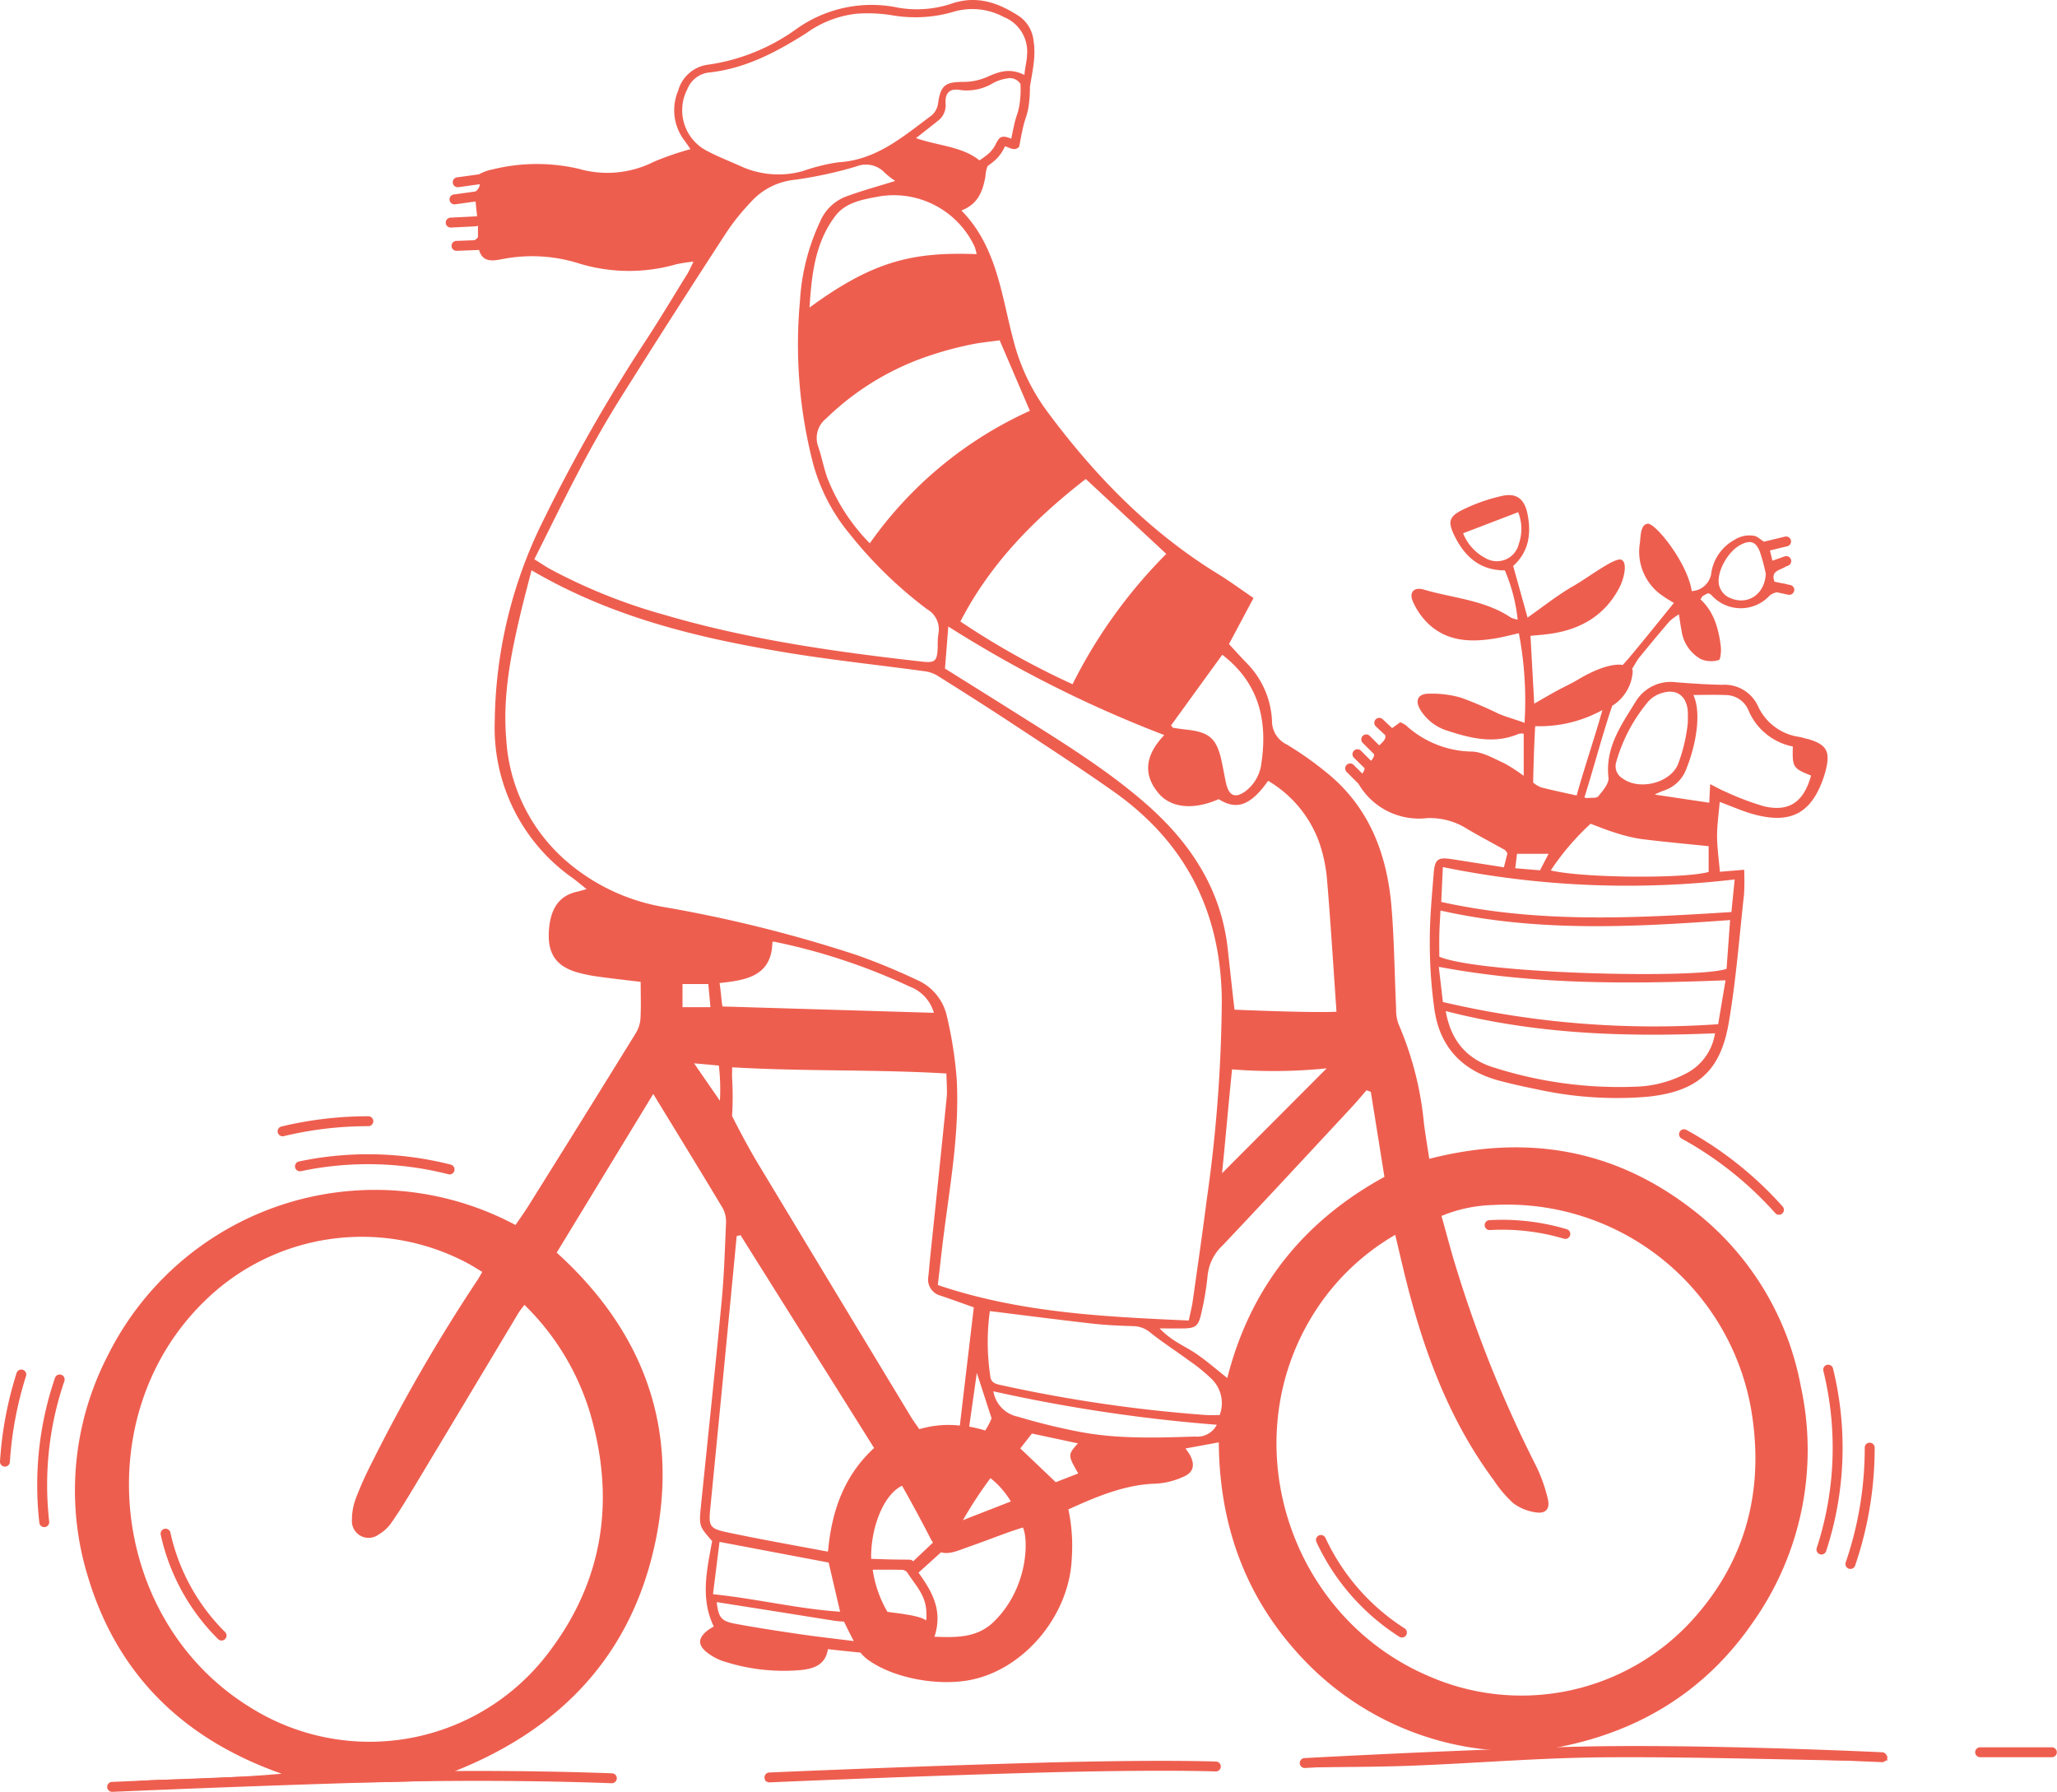 <svg xmlns="http://www.w3.org/2000/svg" xmlns:xlink="http://www.w3.org/1999/xlink" width="280.969" height="244.757" viewBox="0 0 280.969 244.757"><defs><clipPath id="a"><rect width="280.969" height="244.757" fill="#ee5e4f"/></clipPath></defs><g clip-path="url(#a)"><path d="M16.9,270.639a.677.677,0,0,1-.028-1.354c.188-.009,19-.827,36.152-1.313,17.17-.485,32,.134,32.149.14a.677.677,0,0,1,.648.706.7.7,0,0,1-.706.648c-.147-.006-14.934-.624-32.053-.138-17.141.486-35.944,1.3-36.133,1.312H16.9" transform="translate(-1.568 -25.882)" fill="#ee5e4f"/><path d="M116.289,269.205a.677.677,0,0,1-.028-1.354c.188-.009,19-.827,36.151-1.313,17.17-.486,24.788-.183,24.863-.181a.676.676,0,0,1,.649.7.669.669,0,0,1-.706.649c-.075,0-7.656-.3-24.767.182-17.14.486-35.943,1.3-36.132,1.312h-.03" transform="translate(-11.174 -25.735)" fill="#ee5e4f"/><path d="M197.195,267.021a.678.678,0,0,1-.036-1.354c.188-.011,19-1.043,36.159-1.53,17.171-.485,42.521.721,42.774.734a.677.677,0,1,1-.065,1.353c-.254-.012-25.55-1.222-42.671-.733-17.137.486-35.936,1.518-36.124,1.528h-.038" transform="translate(-18.994 -25.518)" fill="#ee5e4f"/><path d="M309.161,265.564h-9.794a.678.678,0,1,1,0-1.355h9.794a.678.678,0,0,1,0,1.355" transform="translate(-28.869 -25.537)" fill="#ee5e4f"/><path d="M235.511,187.057a.7.7,0,0,1-.194-.028,29.618,29.618,0,0,0-10.083-1.182.678.678,0,1,1-.076-1.353,30.957,30.957,0,0,1,10.547,1.236.678.678,0,0,1-.194,1.327" transform="translate(-21.7 -17.827)" fill="#ee5e4f"/><path d="M210.726,246.111a.674.674,0,0,1-.364-.107,30.7,30.7,0,0,1-11.32-12.945.678.678,0,0,1,1.23-.57,29.334,29.334,0,0,0,10.819,12.373.678.678,0,0,1-.366,1.248" transform="translate(-19.232 -22.433)" fill="#ee5e4f"/><path d="M275.342,232.283a.693.693,0,0,1-.211-.033.678.678,0,0,1-.433-.855,44.061,44.061,0,0,0,.911-24.176.678.678,0,1,1,1.316-.324,45.432,45.432,0,0,1-.939,24.923.679.679,0,0,1-.644.466" transform="translate(-26.547 -19.947)" fill="#ee5e4f"/><path d="M279.721,235.4a.664.664,0,0,1-.22-.037.676.676,0,0,1-.421-.86,48.019,48.019,0,0,0,2.435-11.651c.108-1.318.163-2.661.163-3.994a.678.678,0,1,1,1.355,0c0,1.369-.056,2.75-.168,4.1a49.368,49.368,0,0,1-2.5,11.979.678.678,0,0,1-.641.458" transform="translate(-26.97 -21.088)" fill="#ee5e4f"/><path d="M267.528,182.437a.68.68,0,0,1-.506-.226,48.221,48.221,0,0,0-12.786-10.181.677.677,0,1,1,.653-1.187,49.567,49.567,0,0,1,13.145,10.465.677.677,0,0,1-.506,1.128" transform="translate(-24.539 -16.504)" fill="#ee5e4f"/><path d="M32.611,246.433a.674.674,0,0,1-.478-.2A28.766,28.766,0,0,1,24.3,231.979a.677.677,0,1,1,1.323-.289,27.433,27.433,0,0,0,7.469,13.585.678.678,0,0,1-.478,1.157" transform="translate(-2.347 -22.342)" fill="#ee5e4f"/><path d="M65.721,177.289a.722.722,0,0,1-.169-.021,44.413,44.413,0,0,0-20.155-.416.678.678,0,0,1-.283-1.325,45.756,45.756,0,0,1,20.774.427.678.678,0,0,1-.168,1.334" transform="translate(-4.309 -16.869)" fill="#ee5e4f"/><path d="M6.589,228.687a.677.677,0,0,1-.672-.6,45.706,45.706,0,0,1-.289-5.134A45.126,45.126,0,0,1,8.055,208.3a.678.678,0,0,1,1.283.439,43.734,43.734,0,0,0-2.355,14.211,44.511,44.511,0,0,0,.28,4.982.677.677,0,0,1-.6.749.736.736,0,0,1-.077,0" transform="translate(-0.544 -20.089)" fill="#ee5e4f"/><path d="M.678,220.35a.358.358,0,0,1-.044,0A.676.676,0,0,1,0,219.629a50.289,50.289,0,0,1,2.266-12.066.677.677,0,1,1,1.291.411,48.956,48.956,0,0,0-2.206,11.742.676.676,0,0,1-.675.634" transform="translate(0 -20.016)" fill="#ee5e4f"/><path d="M42.663,171.526a.677.677,0,0,1-.158-1.336,50.635,50.635,0,0,1,11.838-1.4.678.678,0,1,1,0,1.355,49.282,49.282,0,0,0-11.52,1.36.7.7,0,0,1-.16.019" transform="translate(-4.058 -16.314)" fill="#ee5e4f"/><path d="M266.509,108.177c-.346-.1-.694-.2-1.047-.276a7.318,7.318,0,0,1-5.668-4.188,5.02,5.02,0,0,0-4.909-2.935c-2.089-.033-4.178-.188-6.264-.341a5.582,5.582,0,0,0-5.556,2.658c-1.951,3.173-4.173,6.244-3.7,10.36.091.8-.781,1.795-1.392,2.553-.234.291-.977.171-1.49.238-.154-.027-.154.045-.4-.1,1.163-3.7,2.271-7.863,3.472-11.553.2-.6.321-.95.321-.95a5.936,5.936,0,0,0,2.8-4.722,1.575,1.575,0,0,0-.077-.323s.735-1.261.948-1.52c1.369-1.677,2.752-3.343,4.164-4.984a7.878,7.878,0,0,1,1.273-.94c.144.89.214,1.522.35,2.141A5.25,5.25,0,0,0,252,97.279a3.638,3.638,0,0,0,2.421.122c.274-.084.357-1.287.274-1.949-.3-2.386-.941-4.659-2.762-6.342.157-.24.208-.393.313-.461a7.757,7.757,0,0,1,.733-.385,1.875,1.875,0,0,1,.418.225,5.364,5.364,0,0,0,7.975.107,2.147,2.147,0,0,1,1-.45l1.554.328a.635.635,0,0,0,.141.015.671.671,0,0,0,.614-.418h.04c-.007-.016-.016-.026-.023-.042a.751.751,0,0,0,.032-.079.677.677,0,0,0-.522-.8l-.522-.11c-.012,0-.022-.011-.033-.014a3.923,3.923,0,0,0-.593-.118l-1.027-.217c-.538-1.528.759-1.535,1.562-2.071l.274-.1a.677.677,0,1,0-.446-1.279l-1.67.584c-.118-.493-.226-.943-.336-1.4l2.387-.574a.678.678,0,0,0-.315-1.318l-2.885.694c-.348-.178-.619-.5-1.159-.758a3.7,3.7,0,0,0-2.811.475,6.231,6.231,0,0,0-3.21,4.428,2.836,2.836,0,0,1-2.689,2.605c-.569-3.853-4.923-9.241-5.977-9.2s-.995,1.827-1.1,2.6a7.279,7.279,0,0,0,3.208,7.32c.493.357,1.031.651,1.429.9-2.084,2.569-4.06,5.046-6.1,7.474-.331.394-.892,1.006-.892,1.006s-1.846-.554-6.112,1.994c-.928.554-1.921,1-2.872,1.519-.966.528-1.914,1.087-3.1,1.765-.178-3.242-.339-6.167-.509-9.262,1.079-.113,2.006-.17,2.92-.313,4.1-.64,7.327-2.584,9.261-6.352.55-1.071,1.115-3.248.277-3.713s-4.417,2.317-6.554,3.542c-2.2,1.259-4.2,2.866-6.305,4.339-.673-2.415-1.309-4.7-1.963-7.048,2.156-1.955,2.5-4.446,1.948-7.142-.4-1.962-1.456-2.855-3.384-2.446a23.813,23.813,0,0,0-5.471,1.912c-1.869.913-2.034,1.65-1.132,3.507,1.38,2.84,3.463,4.78,6.9,4.769a23.3,23.3,0,0,1,1.752,6.736,4.691,4.691,0,0,1-.924-.289c-3.6-2.416-7.9-2.644-11.893-3.822-1.354-.4-2.051.379-1.494,1.638a9.61,9.61,0,0,0,2.063,2.986c2.6,2.489,5.824,2.59,9.138,2.053,1.108-.18,2.2-.476,3.274-.715a48.827,48.827,0,0,1,.773,12.242c-1.052-.409-2.472-.79-3.506-1.23a53.654,53.654,0,0,0-5.168-2.211,14.485,14.485,0,0,0-4.458-.543c-1.461.028-1.856.965-1.088,2.221a6.632,6.632,0,0,0,3.71,2.844c3.193,1.045,6.41,1.835,9.721.416a1.659,1.659,0,0,1,.677-.013v5.756a21.985,21.985,0,0,0-2.646-1.718c-1.425-.64-2.9-1.529-4.389-1.6a13.627,13.627,0,0,1-9.044-3.58,3.727,3.727,0,0,0-.79-.425l-1.1.8-1.3-1.217a.677.677,0,0,0-.925.99l1.28,1.194c.1.5-.164.789-.819,1.391l-1.294-1.294a.677.677,0,0,0-.958.958l1.545,1.545a.847.847,0,0,1-.117.479,1.305,1.305,0,0,1-.3.414l-1.395-1.395a.678.678,0,0,0-.958.958l1.486,1.463a1.4,1.4,0,0,1-.331.716l-1.173-1.173a.677.677,0,0,0-.958.958l1.618,1.618a9.553,9.553,0,0,0,9.33,4.695,9.431,9.431,0,0,1,5.544,1.488c1.677.99,3.4,1.893,5.1,2.843.113.063.177.213.371.459-.125.5-.274,1.095-.481,1.921-2.407-.377-4.675-.727-6.941-1.087-2.083-.33-2.489-.09-2.654,1.967-.247,3.093-.547,6.2-.528,9.294a63.951,63.951,0,0,0,.668,9.473c.795,5.079,3.926,8.224,8.886,9.52,1.675.437,3.367.817,5.065,1.155a50.514,50.514,0,0,0,15.072,1.025c6.734-.688,9.979-3.383,11.131-10.039,1.007-5.818,1.448-11.737,2.1-17.616a32.2,32.2,0,0,0,.016-3.356l-3.316.277c-.147-1.753-.379-3.325-.382-4.9,0-1.533.229-3.068.361-4.639,1.735.634,3.245,1.326,4.827,1.738,4.948,1.288,7.708-.247,9.359-5.065.094-.274.176-.551.25-.83.728-2.75.207-3.694-2.467-4.463m-9.1-26.516c1.282-.653,2.03-.462,2.585.884a23.777,23.777,0,0,1,.837,3.095c-.148,2.959-2.732,4.531-5.3,3.082a2.6,2.6,0,0,1-1.108-1.659c-.291-1.828,1.3-4.543,2.99-5.4M222.5,83.442a6.556,6.556,0,0,1-2.995-3.361L227.03,77.2a6.21,6.21,0,0,1,.089,4.321,3.076,3.076,0,0,1-4.618,1.917m17.915,27.91a22.24,22.24,0,0,1,4.429-8.341,4.026,4.026,0,0,1,1.813-1.1c1.928-.617,3.287.3,3.524,2.3.059.5.008,1.515.021,1.716a22.553,22.553,0,0,1-1.323,5.655c-1.043,2.627-5.3,3.669-7.571,2a1.94,1.94,0,0,1-.893-2.236m-3.5,8.419c1.162.427,2.218.87,3.308,1.2a21.926,21.926,0,0,0,3.548.874c3.042.388,6.1.659,9.273.989v3.518c-3.268.935-17.071.84-21.571-.205a34.8,34.8,0,0,1,5.442-6.376m-7.566-13.335a17.714,17.714,0,0,0,9.181-2.2c-.91,3.309-2.532,8.09-3.516,11.673-1.7-.383-3.286-.706-4.854-1.108a3.926,3.926,0,0,1-1.086-.661s.008-.609.021-1.1c.054-2.179.131-4.323.254-6.611m-2.479,17.446h4.307l-1.169,2.252-3.381-.281c.089-.715.16-1.3.243-1.971m23.383,29.849a15.8,15.8,0,0,1-7.233,1.963,56.277,56.277,0,0,1-19.175-2.579c-3.66-1.075-6-3.56-6.713-7.754,12.082,3.115,24.237,3.572,36.782,3.037a7.443,7.443,0,0,1-3.66,5.333m4.092-6.574a126.461,126.461,0,0,1-37.6-3.031c-.2-1.7-.363-3.1-.563-4.807,13.059,2.456,25.964,2.35,39.166,1.841l-1.008,6m1.15-7.57c-3.7,1.382-33.474.732-39.236-1.65,0-.984-.02-2.048.005-3.11.023-1,.093-2,.153-3.2,13.233,2.967,26.24,2.276,39.559,1.3-.165,2.283-.327,4.527-.481,6.666m1.106-12.211c-.166,1.667-.293,2.926-.445,4.452-13.23.834-26.364,1.559-39.633-1.382.075-1.611.143-3.085.22-4.761a126.018,126.018,0,0,0,39.858,1.691m3.958-10.008a37.324,37.324,0,0,1-5.205-1.973c-.64-.258-1.241-.611-2.1-1.039-.048.977-.081,1.649-.125,2.536l-7.453-1.112a13.28,13.28,0,0,1,1.233-.542,4.859,4.859,0,0,0,3.126-3.064c1.3-3.21,2.057-7.6.923-10,1.587,0,3.032-.052,4.524.015a3.377,3.377,0,0,1,3.026,2.132,8.309,8.309,0,0,0,6.04,4.892c-.087,2.829.026,3,2.491,3.969-1.009,3.626-3,5.013-6.482,4.191" transform="translate(-19.658 -7.237)" fill="#ee5e4f"/><path d="M235.919,238.889c-7.667-.17-15.34-.037-23.01-.037,11.558-2.005,20.973-7.564,27.656-17.306a40.773,40.773,0,0,0,6.5-32.206A39.552,39.552,0,0,0,232,165.011c-10.627-8.123-22.556-10.082-35.679-6.719-.265-1.744-.528-3.286-.728-4.837a44.641,44.641,0,0,0-3.475-13.577,5.62,5.62,0,0,1-.326-2.089c-.213-4.613-.248-9.239-.626-13.837-.6-7.308-3.07-13.809-9.018-18.54a45.97,45.97,0,0,0-5.31-3.727,3.554,3.554,0,0,1-2-3.239,11.984,11.984,0,0,0-3.525-7.94c-.79-.825-1.556-1.671-2.352-2.528l3.354-6.292c-1.762-1.2-3.266-2.31-4.854-3.286-9.386-5.762-16.885-13.492-23.389-22.277a27.919,27.919,0,0,1-4.517-9.507c-1.678-6.2-2.24-12.877-7.142-17.865,2.312-.882,2.933-2.683,3.285-4.673a4.734,4.734,0,0,1,.289-1.393,11.768,11.768,0,0,0,1.1-.869,5.52,5.52,0,0,0,1.173-1.62c.037-.07.079-.148.118-.218.13.042.3.108.4.152.452.18.838.339,1.205.152l.086-.052a.109.109,0,0,1,.019.017l.007-.035.187-.117.07-.278c.008-.033.027-.134.056-.294.079-.444.244-1.37.5-2.425.071-.3.169-.6.266-.909a10.153,10.153,0,0,0,.378-1.421,16.171,16.171,0,0,0,.219-2.878l0-.02c.324-2.048.843-4.143.507-6.214a4.638,4.638,0,0,0-1.961-3.431c-2.753-1.8-5.641-2.859-9-1.81a14.987,14.987,0,0,1-7.487.643,17.677,17.677,0,0,0-13.989,2.929A27.216,27.216,0,0,1,97.91,8.823a4.869,4.869,0,0,0-4.187,3.58,6.8,6.8,0,0,0,.85,6.774c.289.388.556.791.838,1.194a40.662,40.662,0,0,0-4.99,1.718,14.106,14.106,0,0,1-10.291.965,25.252,25.252,0,0,0-11.765.09,6.43,6.43,0,0,0-1.849.669l-2.992.413a.677.677,0,0,0,.092,1.348.65.65,0,0,0,.093-.005l2.863-.4h.057a1.324,1.324,0,0,1-.593.988l-2.955.408a.678.678,0,0,0,.092,1.35.818.818,0,0,0,.093-.006l2.785-.385c.073.7.137,1.314.21,2.012l-.244.024-.016,0-3.362.169a.677.677,0,0,0,.033,1.354.219.219,0,0,0,.034,0l3.363-.169a.647.647,0,0,0,.31-.1v1.581a1.572,1.572,0,0,1-.453.417l-2.491.095a.677.677,0,0,0,.024,1.354h.026l3.042-.117c.5,1.76,1.941,1.494,3.239,1.237a21.192,21.192,0,0,1,10.282.565,23.407,23.407,0,0,0,13.442.148,19.833,19.833,0,0,1,2.328-.354c-.379.763-.565,1.225-.823,1.642-1.9,3.072-3.75,6.173-5.725,9.193a225.09,225.09,0,0,0-13.936,24.45A63.064,63.064,0,0,0,68.673,98.56a25.066,25.066,0,0,0,10.685,21.411c.561.413,1.093.866,1.861,1.476-.609.169-.922.271-1.243.341-2.244.484-3.807,2.017-3.923,5.745-.089,2.877,1.143,4.482,3.855,5.279a20.713,20.713,0,0,0,2.967.6c1.842.261,3.694.461,5.73.707,0,1.776.065,3.426-.031,5.068a4.478,4.478,0,0,1-.669,1.992q-7.286,11.794-14.638,23.549c-.559.9-1.185,1.754-1.759,2.6a40.768,40.768,0,0,0-55.694,17.836,40.093,40.093,0,0,0-2.744,30.1c4.05,13.579,13.176,22.333,26.5,27.019-3.988.36-7.905.528-11.822.709-3.958.183-7.95-.044-11.868.979a4.933,4.933,0,0,0,2.2.374c6.781-.25,13.561-.581,20.344-.765,5.122-.139,10.25-.055,15.375-.15,4.687-.087,9.374-.4,14.061-.395,5.124,0,10.248.264,15.372.393a10.252,10.252,0,0,0,1.445-.162q-.027-.279-.053-.557l-21.464-.752c14.6-5.783,24.281-15.991,27.481-31.486,3.219-15.589-1.752-28.714-13.506-39.367,4.411-7.248,8.743-14.369,13.189-21.675,3.3,5.413,6.444,10.512,9.516,15.65a3.9,3.9,0,0,1,.417,2.059c-.146,3.536-.26,7.078-.593,10.6-.879,9.269-1.866,18.529-2.809,27.793-.3,2.906-.294,2.906,1.51,4.976-.7,3.907-1.645,7.79.221,11.662-.281.178-.532.314-.758.482-1.415,1.055-1.478,2.062-.114,3.1a7.241,7.241,0,0,0,2.082,1.133,26.738,26.738,0,0,0,10.25,1.276c1.918-.14,3.789-.565,4.131-2.892,1.815.208,4.451.47,4.451.47a5.364,5.364,0,0,0,1.182,1.092c3.612,2.517,9.765,3.547,14.144,2.58,7.279-1.607,13.267-8.959,13.538-16.624a23.83,23.83,0,0,0-.469-6.609c3.709-1.681,7.692-3.4,11.928-3.514a10.425,10.425,0,0,0,3.925-1.007c1.285-.587,1.437-1.622.762-2.9a10.029,10.029,0,0,0-.618-.9l4.55-.834c.083,10.8,3.327,20.4,10.491,28.469a40.2,40.2,0,0,0,27.152,13.586,6.062,6.062,0,0,1-1.853.447c-2.736.181-5.473.363-8.213.482-4.761.205-9.523.356-14.284.553a8.834,8.834,0,0,0-1.45.3c.322.439.59.558.856.555,4.622-.062,9.247-.052,13.864-.234,8.726-.343,17.446-1.08,26.174-1.139,11.984-.081,23.971.318,35.958.5.871.014,1.743-.038,2.613-.059q-.005-.316-.013-.631c-7.631-.627-15.293-.788-22.943-.958M81.779,193.316c3.353,11.709,1.692,22.643-5.729,32.395a30.631,30.631,0,0,1-40.917,7.418c-18.96-11.765-22.113-39.613-6.254-55.251a30.687,30.687,0,0,1,36.008-5.368c.686.36,1.337.787,2.079,1.226-.269.464-.426.779-.622,1.067A233.514,233.514,0,0,0,51.834,199.9a46.666,46.666,0,0,0-2.12,4.738,8.211,8.211,0,0,0-.547,2.947,2.284,2.284,0,0,0,3.642,2.027,5.524,5.524,0,0,0,1.731-1.589c1.072-1.536,2.055-3.136,3.021-4.743q7.194-11.97,14.364-23.956c.181-.3.416-.572.8-1.086a34.518,34.518,0,0,1,9.057,15.081m99.507-78.24a20.8,20.8,0,0,1,1.065,5.061c.5,5.946.864,11.9,1.293,18.055-2.608.165-11.582-.169-13.93-.279-.316-2.706-.636-5.71-.928-8.338-.9-8.141-5.12-14.473-11.084-19.711-5.489-4.819-11.736-8.616-17.9-12.507-3.223-2.035-6.461-4.049-9.637-6.038.154-1.945.295-3.715.456-5.743a165.144,165.144,0,0,0,29.5,14.827c-2.279,2.383-3.192,5.089-.781,7.951,1.739,2.064,4.847,2.289,8.211.806,2.208,1.369,4.14,1.22,6.752-2.508a16.1,16.1,0,0,1,6.985,8.423m1.017,30.852-14.293,14.33c.456-4.453.9-9.662,1.368-14.189a71.13,71.13,0,0,0,12.925-.141M168.046,89.434c5,3.852,6.2,8.942,5.356,14.728a5.628,5.628,0,0,1-2.137,3.88c-1.435,1.06-2.3.7-2.7-1.055-.234-1.053-.406-2.12-.643-3.172-.66-2.932-1.654-3.8-4.669-4.141-.636-.072-1.272-.151-1.9-.259-.108-.017-.19-.2-.305-.324,2.306-3.183,4.613-6.369,7-9.657M149.4,65.427l11,10.233a68.789,68.789,0,0,0-12.806,17.8,107.721,107.721,0,0,1-15.318-8.566c4.163-8.053,10.224-14.1,17.119-19.462m-7.627-9.318a53.89,53.89,0,0,0-21.866,18.1,26.28,26.28,0,0,1-5.845-9.055c-.472-1.359-.729-2.791-1.2-4.15a3.4,3.4,0,0,1,1.089-3.848,36.942,36.942,0,0,1,14.726-8.779,44.724,44.724,0,0,1,5.01-1.313c1.328-.285,2.692-.4,3.959-.583l4.126,9.629M134.221,33.7a6.278,6.278,0,0,1,.273,1.016c-8.848-.346-14.249,1.017-22.823,7.293.289-4.6.778-8.917,3.544-12.537,1.444-1.889,3.838-2.241,6.007-2.649a12.188,12.188,0,0,1,13,6.876m-8.011-14.835c1.083-.853,2.017-1.569,2.93-2.31a2.656,2.656,0,0,0,1.112-2.414c-.09-1.437.544-2.08,1.933-1.855a6.883,6.883,0,0,0,4.544-.93,5.559,5.559,0,0,1,1.83-.617,1.729,1.729,0,0,1,1.923.726,13.736,13.736,0,0,1-.182,3.1,9.136,9.136,0,0,1-.335,1.242c-.107.336-.212.671-.29,1-.2.858-.354,1.631-.447,2.143-.558-.224-1.248-.488-1.684.012a3.444,3.444,0,0,0-.4.645,4.4,4.4,0,0,1-.9,1.27,10.832,10.832,0,0,1-1.06.828l-.313.2c-2.349-1.906-5.666-1.986-8.66-3.037M94.98,12.181A3.614,3.614,0,0,1,97.92,9.905c4.962-.522,9.211-2.78,13.322-5.385a14.465,14.465,0,0,1,6.788-2.64,20.792,20.792,0,0,1,4.938.21,18.542,18.542,0,0,0,8.56-.536,9.087,9.087,0,0,1,6.685.775,5.068,5.068,0,0,1,3.168,5.156c-.02.836-.274,1.668-.363,2.752-2.048-1.023-3.534-.42-5.22.326a7.868,7.868,0,0,1-3.1.622c-2.536.005-3.136.5-3.482,3a2.6,2.6,0,0,1-.884,1.589c-3.862,2.868-7.526,6.095-12.729,6.395a25.726,25.726,0,0,0-4.823,1.191,12.358,12.358,0,0,1-8.462-.634c-1.512-.683-3.066-1.285-4.534-2.053a6.241,6.241,0,0,1-2.806-8.487M80.495,63.69c1.692-3.188,3.482-6.332,5.4-9.388q7.146-11.37,14.473-22.627a30.507,30.507,0,0,1,3.257-4.041,9.271,9.271,0,0,1,5.993-3.072,56.408,56.408,0,0,0,8.446-1.827,3.519,3.519,0,0,1,3.9.883,11.5,11.5,0,0,0,1.409,1.1c-2.35.735-4.64,1.348-6.849,2.178a6.255,6.255,0,0,0-3.412,3.379,29.4,29.4,0,0,0-2.75,10.847,64.749,64.749,0,0,0,1.832,22.339,25.53,25.53,0,0,0,4.993,9.514A57.956,57.956,0,0,0,127.731,83.22a3.162,3.162,0,0,1,1.524,3.439,12.089,12.089,0,0,0-.075,1.73c-.074,1.92-.331,2.188-2.151,1.984-11.844-1.331-23.627-3-35.1-6.365a76.077,76.077,0,0,1-15.651-6.254c-.624-.346-1.216-.75-2.2-1.361,2.19-4.35,4.228-8.567,6.423-12.7M78.2,117.4a23.874,23.874,0,0,1-7.948-16.314c-.539-6.075.662-11.923,2.061-17.76.416-1.74.883-3.466,1.386-5.427,10.993,6.437,22.761,9.246,34.761,11.23,6.259,1.036,12.581,1.694,18.87,2.553a4.6,4.6,0,0,1,1.78.593c3.423,2.148,6.836,4.313,10.21,6.536,4.64,3.058,9.306,6.083,13.847,9.284,9.849,6.942,14.71,16.436,14.815,28.563a200.419,200.419,0,0,1-2.052,27.174c-.594,4.652-1.269,9.294-1.926,13.937-.111.781-.317,1.548-.538,2.609-11.542-.518-23.017-1.043-34.273-4.847.248-2.147.457-4.067.693-5.983.908-7.373,2.3-14.717,1.884-22.186a55.9,55.9,0,0,0-1.333-8.519,7.059,7.059,0,0,0-4.14-5.008,87.022,87.022,0,0,0-8.186-3.381,186.239,186.239,0,0,0-26.221-6.538A27.361,27.361,0,0,1,78.2,117.4m22.9,29.988c-.027-.489,0-.98,0-1.6,9.876.583,19.389.264,29.269.846,0,.761.12,2.418.043,3.177q-1.077,10.66-2.2,21.317c-.111,1.077-.2,2.157-.315,3.232a2.279,2.279,0,0,0,1.724,2.634c1.425.494,2.843,1,4.486,1.588-.633,5.381-1.264,10.68-1.907,16.146a14.071,14.071,0,0,0-5.538.491c-.361-.533-.827-1.158-1.228-1.822q-10.424-17.239-20.826-34.49c-1.715-2.853-3.52-6.463-3.52-6.463a42.288,42.288,0,0,0,.013-5.056M135.665,195.4a18.753,18.753,0,0,0-2.186-.529c.332-2.343.67-4.728,1.041-7.338.734,2.257,1.344,4.135,2.014,6.2a9.333,9.333,0,0,1-.868,1.671m3.5,9.686c-2.129.846-4.373,1.7-6.546,2.564a57.955,57.955,0,0,1,3.762-5.743,11.523,11.523,0,0,1,2.783,3.18M94.319,134.419h3.524c.091.977.186,2,.294,3.155H94.319Zm5.109,15.941L95.9,145.246l3.384.305a28.043,28.043,0,0,1,.143,4.809m.352-12.876c-.183-1.034-.212-2.117-.4-3.2,3.284-.389,7.135-.751,7.214-5.576.064-.031.137-.1.192-.087a82.9,82.9,0,0,1,18.595,6.155,5.413,5.413,0,0,1,3.276,3.571l-28.873-.867m-1.3,80.283c.308-2.474.587-4.713.891-7.147l14.906,2.823,1.565,6.714c-5.762-.382-11.26-1.753-17.361-2.389m11.864,5.462c-2.923-.427-5.844-.877-8.749-1.411-2-.367-2.358-.843-2.609-2.973,2.874.453,5.7.9,8.518,1.343,2.491.395,4.979.8,7.471,1.19a12.665,12.665,0,0,0,1.4.128s.58,1.241,1.333,2.661c-2.534-.32-4.953-.587-7.36-.939m3.87-11.583a1.317,1.317,0,0,1-.055.3l-.567-.1c-4.465-.838-8.94-1.629-13.382-2.578-2.229-.476-2.333-.9-2.107-3.2q1.76-17.882,3.469-35.768c.047-.484.092-.967.138-1.451l.525-.127,18.247,29.074c-4.057,3.717-5.76,8.518-6.267,13.854m10.08-8.7c1.237,2.176,2.849,5.148,3.9,7.226.087.173.327.537.327.537l-2.716,2.568s-.079-.238-.625-.238c-1.85,0-3.024-.033-5.1-.111-.095-4.056,1.616-8.745,4.219-9.982m3.261,18.4c-.841-.779-5.21-1.1-5.271-1.192a15.984,15.984,0,0,1-2-5.737c1.379,0,2.647-.015,3.914.014a1.035,1.035,0,0,1,.756.294c1.309,2.024,2.753,3.314,2.665,5.964a1.381,1.381,0,0,1-.061.656m9.3.147c-2.257,2.214-4.99,2.2-8.136,2.08,1.2-3.684-.411-6.266-2.181-8.752l3.075-2.784c1.154.339,2.352-.248,3.752-.737,3.167-1.107,5.089-1.934,7.428-2.645.758,1.466.824,8.168-3.939,12.837m8.432-19.028-4.846-4.615c.476-.608.988-1.26,1.594-2.033l6.273,1.342c-1.392,1.587-1.392,1.587.047,4.112l-3.068,1.193m18.976-6.234c-5.2.169-10.412.343-15.555-.616a83.519,83.519,0,0,1-8.6-2.1,4.238,4.238,0,0,1-3.343-3.465,218.062,218.062,0,0,0,30.521,4.569,3.006,3.006,0,0,1-3.018,1.612m3.409-2.939c-.6,0-1.288.048-1.97-.009a197.148,197.148,0,0,1-27.765-4.05c-.68-.154-1.491-.251-1.59-1.2a31.028,31.028,0,0,1-.067-8.94c4.747.585,9.377,1.187,14.016,1.711,1.858.209,3.735.292,5.606.347a3.658,3.658,0,0,1,2.324.9c1.678,1.341,3.5,2.5,5.226,3.781a23.636,23.636,0,0,1,3.157,2.569,4.6,4.6,0,0,1,1.062,4.887m-3.429-8.517c-1.462-.966-3.15-1.6-4.77-3.312,1.422,0,2.325.009,3.229,0,1.609-.02,2.05-.288,2.407-1.866a38.33,38.33,0,0,0,.911-5.323,6.522,6.522,0,0,1,2.032-4.126c5.9-6.233,11.727-12.533,17.573-18.816.727-.781,1.411-1.6,2.116-2.406l.576.224,1.858,11.614q-16.833,9.211-21.462,27.475c-1.543-1.211-2.933-2.449-4.47-3.464m31.7,44.063c-18.483-8.082-26.1-30.988-16.056-48.357a32.182,32.182,0,0,1,11.763-11.8c.5,2.095.914,3.911,1.362,5.719,2.463,9.949,5.916,19.472,12.1,27.8a16.614,16.614,0,0,0,2.645,3.126,6.76,6.76,0,0,0,3.095,1.266c1.334.21,1.967-.451,1.65-1.8a21.318,21.318,0,0,0-1.765-4.846,169.337,169.337,0,0,1-10.667-26.468c-.76-2.394-1.38-4.833-2.1-7.378a19.649,19.649,0,0,1,7.072-1.493,33.824,33.824,0,0,1,35.221,27.9c1.831,10.809-.584,20.552-8.008,28.764a31.549,31.549,0,0,1-36.309,7.565" transform="translate(-1.094 0)" fill="#ee5e4f"/><path d="M160.38,266.636c-9.156.219-18.31.551-27.464.862-4.973.169-9.945.378-14.916.6-.846.037-1.785-.048-2.351.939,20.54-.528,41.028-1.766,61.553-1.422.028-.2.055-.4.083-.6a24.869,24.869,0,0,0-2.837-.342c-4.689-.048-9.382-.144-14.069-.032" transform="translate(-11.178 -25.766)" fill="#ee5e4f"/><path d="M299.439,264.93c2.088.739,8.417.68,9.794-.01-1.5-.754-7.609-.8-9.794.01" transform="translate(-28.942 -25.549)" fill="#ee5e4f"/></g></svg>